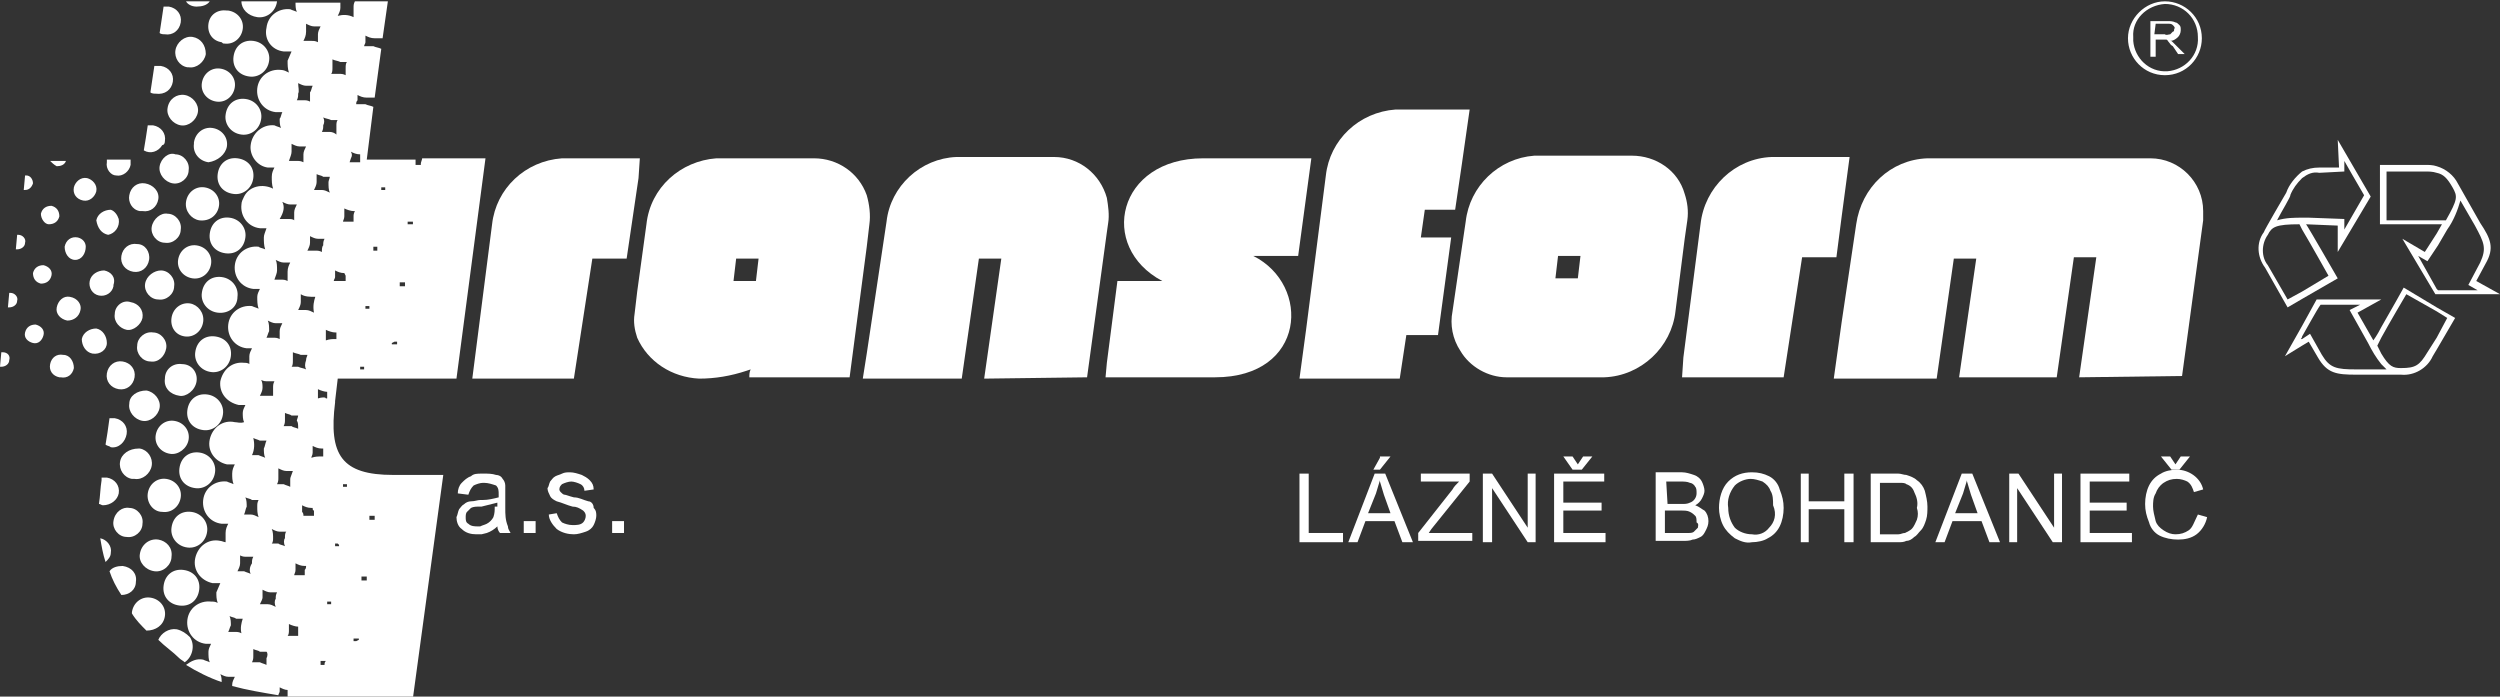 <?xml version="1.0" encoding="utf-8"?>
<!-- Generator: Adobe Illustrator 24.0.1, SVG Export Plug-In . SVG Version: 6.00 Build 0)  -->
<svg version="1.1" id="_x39_d1c19b9-3c41-454c-8307-4a92090de444"
	 xmlns="http://www.w3.org/2000/svg" xmlns:xlink="http://www.w3.org/1999/xlink" x="0px" y="0px" width="189.5px" height="52.8px"
	 viewBox="0 0 189.5 52.8" style="enable-background:new 0 0 189.5 52.8;" xml:space="preserve">
<rect x="0" y="0" width="189.5" height="52.8" fill="#333333" stroke="none"/>
<style type="text/css">
	.st0{fill:#FFFFFF;}
</style>
<title>logo-transform-web-footer</title>
<path class="st0" d="M84,16.9c0.1-0.6,0-1.3-0.1-1.9c-0.5-1.8-2.1-3.1-4-3.1h-7.4c-2.7,0.1-5,2.2-5.3,4.9l-1.5,10l-0.3,1.9h0.3h7.2
	l1.3-9.1h1.7l-1.3,9.1l7.8-0.1l1.5-11L84,16.9z"/>
<path class="st0" d="M57.3,21.3h-1.7l0.2-1.7h1.7L57.3,21.3z M65.9,17c0.1-0.7,0-1.5-0.2-2.2c-0.6-1.7-2.2-2.8-4-2.8h-7.4
	c-2.7,0.2-5,2.2-5.3,5l-0.7,5.1l-0.2,1.7c-0.1,0.6,0,1.2,0.2,1.8c0.8,1.8,2.6,3,4.7,3.1c1.2,0,2.4-0.2,3.6-0.6l0.3-0.1
	c-0.1,0.2-0.1,0.4-0.1,0.6h7.6l1.3-9.9L65.9,17z"/>
<path class="st0" d="M48.5,12h-0.2h-5.7c-2.8,0.2-5,2.3-5.3,5l-1.5,11.7h7.7l1.4-9.1h2.6l0.9-6.1L48.5,12z"/>
<path class="st0" d="M127.5,28.6h0.2h7.5l1.4-9.1h2.6l0.4-3.1l0.6-4.5h-0.6h-5.3c-2.8,0.1-5.1,2.3-5.4,5.1l-1.3,10.1L127.5,28.6z"/>
<path class="st0" d="M163,12h-16.9c-2.8,0.1-5,2.2-5.4,5l-1.1,7.4l-0.6,4.3h0.6h7.2l1.3-9.1h1.7l-1.3,9h7.4l1.3-9.1h1.7l-1.3,9.1
	l7.8-0.1l1.6-11.8c0-0.1,0-0.3,0-0.4V16C167,13.8,165.2,12,163,12"/>
<path class="st0" d="M98.9,15.7l0.5-3.7h-8.2c-6.5,0-8,6.7-3.1,9.3h-3.4l-0.8,6.2l-0.1,1.1h0.1h8.2c6.9,0,7.3-7,2.9-9.2h3.4
	L98.9,15.7z"/>
<path class="st0" d="M119.6,21.1h-1.7l0.2-1.7h1.7L119.6,21.1z M127.7,18.1l0.2-1.4c0.1-0.7,0-1.4-0.2-2c-0.5-1.8-2.2-2.9-4-2.9
	h-7.4c-2.7,0.2-4.9,2.3-5.2,5l-0.4,2.7l-0.6,4.1c-0.2,1,0,2.1,0.6,3c0.7,1.2,2.1,2,3.5,2h7.4c2.8-0.1,5.1-2.3,5.4-5L127.7,18.1z"/>
<path class="st0" d="M106.1,28.7l0.5-3.3h2.4l1-7.4h-2.3l0.3-2.1h2.3l0.5-3.4l0.6-4.2h-0.6h-5c-2.8,0.2-5,2.3-5.3,5l-1.5,11.7
	l-0.5,3.7h0.5L106.1,28.7z"/>
<path class="st0" d="M180.9,13h2.9c0.3,0,0.6,0,0.9,0.1c0.5,0.1,0.8,0.4,1.2,1.1s0.4,0.9-0.5,2.5h-0.7c-1.3,0-3.8,0-3.8,0L180.9,13z
	 M186.5,15.2l1.1,1.9c0.7,1.3,0.9,1.7,0.4,2.8l-0.9,1.7l0.7,0.4c0,0-2.4,0-3,0l-0.1-0.1l-1.4-2.5l0.7,0.4l0.8-1.2l0.7-1.2
	C186,16.7,186.3,15.9,186.5,15.2 M184.7,17c0.1,0,0.3,0,0.4,0l-0.4,0.7l-0.9,1.4l-1.7-1l2.5,4.2h4.9l-1.8-1l0.7-1.3
	c0.7-1.2,0.4-1.9-0.4-3.1l-1.7-3c-0.3-0.6-0.9-1.1-1.6-1.3c-0.3-0.1-0.6-0.1-0.9-0.1h-3.4V17h0.1H184.7"/>
<path class="st0" d="M184.7,25.6l-0.7,1.1c-0.6,1-0.9,1.2-2,1.2c-0.6,0-0.9-0.1-1.5-1.1c-0.1-0.2-0.2-0.4-0.3-0.6l0.3-0.6
	c0.6-1.1,1.9-3.3,1.9-3.3l2.3,1.3l0.8,0.5L184.7,25.6z M180.5,28h-1.9c-1.5,0-2-0.1-2.6-1.1l-0.9-1.6l-0.6,0.4h-0.1
	c0,0,0.1-0.1,0.1-0.2c0.3-0.5,1.1-2,1.4-2.4h3l-0.8,0.4l1.4,2.5c0.3,0.6,0.6,1.1,1,1.6c0.1,0.1,0.2,0.2,0.4,0.4H180.5z M182.2,21.8
	c0,0-1,1.8-1.7,3c-0.3,0.6-0.6,1-0.6,1l-1.2-2.1l1.8-1h-4.9l-1.1,2l-1.3,2.3l1.3-0.8l0.5-0.3l0.7,1.2c0.7,1.2,1.4,1.3,2.9,1.3h1.9
	c0.8,0,1.5,0,1.5,0c1,0.1,2-0.5,2.4-1.4l0.3-0.5l1.4-2.4l-1.4-0.8L182.2,21.8z"/>
<path class="st0" d="M171.9,17.8c0.3-0.6,0.6-0.8,2.4-0.8l0.2,0.4c0.6,1,2,3.5,2,3.5l-2,1.2l-1.1,0.6l-1.5-2.6
	C171.4,19.5,171.4,18.5,171.9,17.8 M173.6,14.8c0.2-0.5,0.5-0.9,0.9-1.3c0.4-0.3,0.8-0.5,1.3-0.4l1.9-0.1v-0.8c0,0,1.2,2.1,1.5,2.6
	l-1.5,2.6v-0.8l-2.7-0.1c-0.1,0-0.3,0-0.4,0c-0.7,0-1.3,0-2,0.2C172.9,16.1,173.7,14.8,173.6,14.8 M174.6,22.6l2.6-1.5
	c0,0-2.3-4-2.4-4.1l2.4,0.1v2l2.5-4.2l-2.5-4.3l0.1,2.1h-1.5c-0.5,0-0.9,0.1-1.3,0.3c-0.5,0.4-1,1-1.2,1.6c0,0-1.7,2.9-1.7,3
	c-0.6,0.8-0.5,1.9,0.1,2.7l1.7,3L174.6,22.6z"/>
<polygon class="st0" points="99.2,35.9 98.5,35.9 98.5,41.1 101.8,41.1 101.8,40.4 99.2,40.4 "/>
<polygon class="st0" points="104.6,34.6 104.6,34.7 104.1,35.6 104.6,35.6 104.6,35.6 105.4,34.6 "/>
<path class="st0" d="M104.6,38.9h-0.9l0.6-1.5c0.1-0.3,0.2-0.7,0.3-1c0,0,0,0.1,0,0.1c0.1,0.3,0.2,0.7,0.3,1l0.5,1.4L104.6,38.9z
	 M104.6,35.9h-0.4l-2,5.2h0.7l0.6-1.6h2.2l0.6,1.6h0.8l-2.1-5.2H104.6z"/>
<path class="st0" d="M108.5,40.1l2.9-3.6v-0.6h-3.7v0.6h2.9c-0.2,0.2-0.4,0.4-0.5,0.6l-2.6,3.3v0.6h4.1v-0.6h-3.3L108.5,40.1z"/>
<polygon class="st0" points="115.8,40 113.1,35.9 112.4,35.9 112.4,41.1 113.1,41.1 113.1,37 115.8,41.1 116.4,41.1 116.4,35.9 
	115.8,35.9 "/>
<polygon class="st0" points="120,34.6 119.6,35.2 119.2,34.6 118.5,34.6 119.2,35.6 119.9,35.6 120.7,34.6 "/>
<polygon class="st0" points="118.5,38.7 121.4,38.7 121.4,38.1 118.5,38.1 118.5,36.5 121.6,36.5 121.6,35.9 117.8,35.9 117.8,41.1 
	121.7,41.1 121.7,40.4 118.5,40.4 "/>
<path class="st0" d="M128.7,40c-0.1,0.1-0.2,0.2-0.3,0.3c-0.1,0.1-0.3,0.1-0.4,0.1c-0.2,0-0.3,0-0.5,0h-1.3v-1.7h1.2
	c0.3,0,0.5,0,0.7,0.1c0.2,0.1,0.3,0.2,0.4,0.3c0.1,0.1,0.1,0.3,0.1,0.5C128.8,39.7,128.7,39.9,128.7,40 M126.3,36.5h1.1
	c0.2,0,0.5,0,0.7,0.1c0.1,0,0.3,0.1,0.4,0.3c0.1,0.1,0.1,0.3,0.1,0.5c0,0.3-0.2,0.6-0.5,0.7c-0.2,0.1-0.4,0.1-0.6,0.1h-1.1
	L126.3,36.5z M128.5,38.3c0.2-0.1,0.4-0.3,0.5-0.5c0.1-0.2,0.2-0.4,0.2-0.6c0-0.2-0.1-0.5-0.2-0.7c-0.1-0.2-0.3-0.4-0.6-0.5
	c-0.3-0.1-0.6-0.2-0.9-0.2h-2v5.2h2c0.3,0,0.6,0,0.8-0.1c0.2,0,0.4-0.1,0.6-0.2c0.2-0.1,0.3-0.3,0.4-0.5c0.1-0.2,0.2-0.4,0.2-0.7
	c0-0.3-0.1-0.6-0.3-0.8C129,38.6,128.8,38.4,128.5,38.3"/>
<path class="st0" d="M134.1,40c-0.3,0.4-0.8,0.6-1.3,0.5c-0.5,0-1-0.2-1.3-0.5c-0.3-0.4-0.5-0.9-0.5-1.5c-0.1-0.6,0.1-1.2,0.5-1.7
	c0.3-0.3,0.8-0.5,1.2-0.5c0.3,0,0.6,0.1,0.9,0.2c0.3,0.2,0.5,0.4,0.6,0.7c0.2,0.3,0.2,0.7,0.2,1.1C134.7,39,134.5,39.6,134.1,40
	 M134.1,36.1c-0.4-0.2-0.8-0.3-1.3-0.3c-0.7,0-1.3,0.2-1.8,0.7c-0.5,0.5-0.7,1.3-0.7,2c0,0.4,0.1,0.9,0.3,1.3c0.2,0.4,0.5,0.7,0.9,1
	c0.4,0.2,0.8,0.4,1.3,0.3c0.4,0,0.9-0.1,1.2-0.3c0.4-0.2,0.7-0.5,0.9-0.9c0.2-0.4,0.3-0.9,0.3-1.4c0-0.5-0.1-0.9-0.3-1.4
	C134.8,36.7,134.5,36.3,134.1,36.1"/>
<polygon class="st0" points="139.8,38 137.1,38 137.1,35.9 136.5,35.9 136.5,41.1 137.1,41.1 137.1,38.6 139.8,38.6 139.8,41.1 
	140.5,41.1 140.5,35.9 139.8,35.9 "/>
<path class="st0" d="M145.3,39.4c-0.1,0.2-0.2,0.5-0.4,0.7c-0.1,0.1-0.3,0.2-0.5,0.3c-0.2,0-0.3,0.1-0.5,0.1h-1.4v-3.9h1.5
	c0.2,0,0.4,0,0.5,0.1c0.3,0.1,0.5,0.3,0.6,0.6c0.2,0.4,0.3,0.8,0.2,1.2C145.4,38.8,145.4,39.1,145.3,39.4 M145.3,36.4
	c-0.2-0.2-0.5-0.3-0.8-0.4c-0.2,0-0.4-0.1-0.6-0.1h-2.1v5.2h1.9h0.2c0.2,0,0.4,0,0.6-0.1c0.2,0,0.4-0.1,0.6-0.3
	c0.2-0.1,0.3-0.3,0.5-0.5c0.2-0.2,0.3-0.5,0.4-0.8c0.1-0.3,0.1-0.7,0.1-1c0-0.4-0.1-0.8-0.2-1.2C145.8,36.9,145.6,36.6,145.3,36.4"
	/>
<path class="st0" d="M149.1,38.9h-0.9l0.6-1.5c0.1-0.3,0.2-0.7,0.3-1c0,0,0,0.1,0,0.1c0.1,0.3,0.2,0.7,0.3,1l0.5,1.4L149.1,38.9z
	 M149.1,35.9h-0.4l-2,5.2h0.7l0.6-1.6h2.2l0.6,1.6h0.8l-2.1-5.2H149.1z"/>
<polygon class="st0" points="155.7,40 153,35.9 152.3,35.9 152.3,41.1 152.9,41.1 152.9,37 155.6,41.1 156.3,41.1 156.3,35.9 
	155.7,35.9 "/>
<polygon class="st0" points="158.4,38.7 161.2,38.7 161.2,38.1 158.4,38.1 158.4,36.5 161.4,36.5 161.4,35.9 157.7,35.9 157.7,41.1 
	161.6,41.1 161.6,40.4 158.4,40.4 "/>
<polygon class="st0" points="165.3,34.6 164.9,35.2 164.5,34.6 163.8,34.6 164.6,35.6 165.2,35.6 166,34.6 "/>
<path class="st0" d="M165.9,40.2c-0.3,0.2-0.6,0.3-1,0.3c-0.3,0-0.6-0.1-0.9-0.3c-0.3-0.2-0.5-0.4-0.6-0.7c-0.1-0.4-0.2-0.8-0.2-1.1
	c0-0.3,0-0.7,0.2-1c0.1-0.3,0.3-0.6,0.6-0.8c0.3-0.2,0.6-0.3,1-0.3c0.3,0,0.6,0.1,0.8,0.2c0.3,0.2,0.4,0.5,0.5,0.8l0.7-0.2
	c-0.2-0.9-1.1-1.5-2-1.5c-0.4,0-0.9,0.1-1.2,0.3c-0.4,0.2-0.7,0.5-0.9,0.9c-0.2,0.4-0.3,0.9-0.3,1.4c0,0.5,0.1,0.9,0.3,1.4
	c0.1,0.4,0.4,0.8,0.8,1c0.4,0.2,0.9,0.3,1.4,0.3c0.5,0,1-0.1,1.4-0.4c0.4-0.3,0.7-0.8,0.8-1.3l-0.7-0.2
	C166.3,39.6,166.2,40,165.9,40.2"/>
<path class="st0" d="M37.5,38.4c0,0.3,0,0.5-0.1,0.8c-0.1,0.2-0.3,0.4-0.5,0.5c-0.2,0.1-0.3,0.1-0.5,0.2c-0.1,0-0.2,0-0.2,0
	c-0.2,0-0.5,0-0.7-0.2c-0.2-0.1-0.2-0.3-0.2-0.5c0-0.1,0-0.3,0.1-0.4c0.1-0.1,0.2-0.2,0.3-0.3c0.2-0.1,0.4-0.1,0.7-0.1h0.1
	c0.4-0.1,0.8-0.2,1.2-0.3V38.4z M38.3,38.5v-1c0-0.2,0-0.5,0-0.7c0-0.2-0.1-0.4-0.2-0.5c-0.1-0.2-0.3-0.3-0.5-0.3
	c-0.3-0.1-0.6-0.1-0.9-0.1h-0.2c-0.3,0-0.6,0-0.8,0.2c-0.3,0.1-0.5,0.3-0.7,0.5c-0.2,0.2-0.3,0.5-0.3,0.8l0.8,0.1
	c0.1-0.3,0.2-0.5,0.4-0.7c0.2-0.1,0.5-0.2,0.7-0.2h0.1c0.3,0,0.6,0.1,0.9,0.2c0.2,0.2,0.2,0.4,0.2,0.7v0.2c-0.4,0.1-0.8,0.2-1.2,0.2
	h-0.2c-0.2,0-0.4,0.1-0.7,0.1c-0.2,0-0.4,0.1-0.5,0.2c-0.2,0.1-0.3,0.3-0.4,0.4c-0.1,0.2-0.1,0.4-0.2,0.6c0,0.3,0.1,0.7,0.4,0.9
	c0.3,0.3,0.7,0.4,1.1,0.4c0.1,0,0.3,0,0.4,0l0.4-0.1c0.3-0.1,0.6-0.3,0.8-0.5c0,0.2,0.1,0.4,0.2,0.5h0.8c-0.1-0.2-0.2-0.3-0.2-0.5
	C38.3,39.4,38.3,39,38.3,38.5"/>
<rect x="39.7" y="39.5" class="st0" width="0.9" height="0.9"/>
<path class="st0" d="M44.6,38c-0.4-0.1-0.7-0.3-1.1-0.3c-0.4-0.1-0.6-0.2-0.7-0.2c-0.1,0-0.2-0.1-0.3-0.2c-0.1-0.1-0.1-0.2-0.1-0.2
	c0-0.2,0.1-0.3,0.2-0.4c0.2-0.1,0.5-0.2,0.7-0.2c0.2,0,0.5,0.1,0.7,0.2c0.2,0.1,0.3,0.3,0.3,0.5l0.7-0.1c0-0.3-0.1-0.5-0.3-0.7
	c-0.2-0.2-0.4-0.3-0.6-0.4c-0.3-0.1-0.6-0.2-0.9-0.2c-0.2,0-0.4,0-0.6,0.1c-0.2,0.1-0.3,0.1-0.5,0.2c-0.2,0.1-0.3,0.3-0.4,0.4
	c-0.1,0.2-0.1,0.4-0.2,0.5c0,0.2,0.1,0.4,0.2,0.6c0.1,0.2,0.3,0.3,0.5,0.4c0.4,0.1,0.8,0.3,1.2,0.4c0.3,0,0.5,0.1,0.8,0.3
	c0.1,0.1,0.2,0.2,0.2,0.4c0,0.2-0.1,0.4-0.2,0.5c-0.2,0.2-0.5,0.2-0.8,0.2c-0.3,0-0.6-0.1-0.8-0.2c-0.2-0.2-0.3-0.4-0.4-0.7L41.6,39
	c0,0.4,0.3,0.8,0.6,1.1c0.4,0.3,0.9,0.4,1.3,0.4c0.3,0,0.6-0.1,0.9-0.2c0.3-0.1,0.5-0.3,0.6-0.5c0.1-0.2,0.2-0.5,0.2-0.7
	c0-0.2,0-0.4-0.2-0.6C45,38.2,44.8,38,44.6,38"/>
<rect x="46.4" y="39.5" class="st0" width="0.9" height="0.9"/>
<path class="st0" d="M163.4,1.8h0.9c0.2,0,0.3,0,0.4,0.1c0.1,0.1,0.2,0.2,0.1,0.3c0,0.1,0,0.2-0.1,0.2c-0.1,0.1-0.1,0.1-0.2,0.2
	c-0.1,0-0.3,0.1-0.4,0h-0.8L163.4,1.8z M163.4,3h0.6c0,0,0.1,0,0.1,0h0.1c0.1,0,0.1,0.1,0.2,0.2c0.1,0.1,0.1,0.2,0.3,0.3l0.4,0.6
	h0.5L165,3.5c-0.1-0.1-0.2-0.2-0.3-0.3c-0.1-0.1-0.1-0.1-0.2-0.1c0.2,0,0.4-0.1,0.6-0.3c0.1-0.1,0.2-0.3,0.2-0.5
	c0-0.2,0-0.3-0.1-0.4c-0.1-0.1-0.2-0.2-0.3-0.2c-0.2-0.1-0.4-0.1-0.6-0.1H163v2.7h0.4L163.4,3z"/>
<path class="st0" d="M164.1,0.3c1.4,0,2.5,1.1,2.5,2.5c0,0,0,0,0,0c0.1,1.4-1,2.5-2.3,2.6c-1.4,0.1-2.5-1-2.6-2.3c0-0.1,0-0.2,0-0.3
	C161.6,1.5,162.7,0.4,164.1,0.3 M164.1,5.7c1.6,0,2.8-1.3,2.8-2.8c0,0,0,0,0,0c0-1.6-1.3-2.8-2.8-2.8s-2.8,1.3-2.8,2.8
	C161.3,4.4,162.5,5.7,164.1,5.7"/>
<path class="st0" d="M6.3,15.2c0.5,0.1,0.9-0.3,1-0.7c0.1-0.5-0.3-0.9-0.7-1c-0.5-0.1-0.9,0.3-1,0.7C5.5,14.7,5.8,15.1,6.3,15.2
	C6.3,15.2,6.3,15.2,6.3,15.2"/>
<path class="st0" d="M8.2,17.8c0.5-0.1,0.9-0.6,0.8-1.2c-0.1-0.3-0.3-0.6-0.6-0.7c-0.5,0-1,0.3-1.1,0.8C7.4,17.3,7.7,17.7,8.2,17.8"
	/>
<path class="st0" d="M7.9,20.5c-0.5,0-1,0.3-1.1,0.8c-0.1,0.5,0.2,1,0.7,1.1c0.5,0.1,1-0.2,1.1-0.7c0,0,0-0.1,0-0.1
	C8.8,21,8.4,20.6,7.9,20.5"/>
<path class="st0" d="M8.1,26c0-0.5-0.3-1-0.8-1.1c-0.5,0-1,0.3-1.1,0.8c0,0.5,0.3,1,0.8,1.1C7.6,26.9,8.1,26.5,8.1,26"/>
<path class="st0" d="M7.6,40.8C7.7,41.4,7.8,42,8,42.6c0.2-0.2,0.4-0.4,0.4-0.7C8.5,41.4,8.1,40.9,7.6,40.8"/>
<path class="st0" d="M9,37.4c0.1-0.6-0.3-1.1-0.9-1.2c-0.1,0-0.3,0-0.4,0c0,0.1,0,0.1,0,0.2c-0.1,0.6-0.1,1.2-0.2,1.8
	c0.1,0,0.2,0.1,0.3,0.1C8.4,38.3,8.9,37.9,9,37.4"/>
<path class="st0" d="M9,29.5c0.6,0.1,1.1-0.3,1.2-0.9c0.1-0.6-0.3-1.1-0.9-1.2s-1.1,0.3-1.2,0.9C8,28.9,8.4,29.4,9,29.5
	C9,29.5,9,29.5,9,29.5"/>
<path class="st0" d="M8.7,23.8c-0.1,0.6,0.4,1.1,0.9,1.2s1.1-0.4,1.2-0.9c0.1-0.6-0.3-1.1-0.9-1.2C9.3,22.7,8.7,23.2,8.7,23.8"/>
<path class="st0" d="M10.4,18.5c-0.6-0.1-1.1,0.3-1.2,0.9c-0.1,0.6,0.3,1.1,0.9,1.2c0,0,0,0,0,0c0.6,0.1,1.1-0.3,1.2-0.9
	C11.4,19.1,11,18.5,10.4,18.5"/>
<path class="st0" d="M10.8,16c0.6,0.1,1.1-0.3,1.2-0.9S11.6,14,11,13.9c-0.6-0.1-1.1,0.3-1.2,0.9c-0.1,0.5,0.2,1.1,0.8,1.2
	C10.7,16,10.7,16,10.8,16"/>
<path class="st0" d="M17,3.3c0.7,0.1,1.3-0.4,1.4-1.1c0.1-0.7-0.4-1.3-1.1-1.4c0,0,0,0-0.1,0c-0.7-0.1-1.3,0.3-1.4,1s0.3,1.3,1,1.4
	C16.9,3.3,16.9,3.3,17,3.3"/>
<path class="st0" d="M20.4,4.6c0.1-0.7-0.4-1.4-1.2-1.5c0,0,0,0,0,0c-0.8-0.1-1.4,0.4-1.5,1.2c-0.1,0.8,0.4,1.4,1.2,1.5
	C19.6,5.9,20.3,5.4,20.4,4.6"/>
<path class="st0" d="M19.8,9c0.1-0.7-0.4-1.4-1.2-1.5c0,0,0,0,0,0c-0.8-0.1-1.4,0.4-1.5,1.2c-0.1,0.7,0.4,1.4,1.2,1.5c0,0,0,0,0,0
	C19,10.3,19.7,9.8,19.8,9"/>
<path class="st0" d="M19.2,13.5c0.1-0.8-0.4-1.4-1.2-1.5c0,0,0,0,0,0c-0.8-0.1-1.4,0.4-1.5,1.2c-0.1,0.8,0.4,1.4,1.2,1.5
	C18.4,14.8,19.1,14.3,19.2,13.5C19.2,13.5,19.2,13.5,19.2,13.5"/>
<path class="st0" d="M18.6,18c0.1-0.7-0.4-1.4-1.2-1.5c0,0,0,0,0,0c-0.8-0.1-1.4,0.4-1.5,1.2c-0.1,0.8,0.4,1.4,1.2,1.5
	C17.9,19.3,18.5,18.8,18.6,18"/>
<path class="st0" d="M18,22.5c0.1-0.7-0.4-1.4-1.2-1.5c-0.8-0.1-1.4,0.4-1.5,1.2c-0.1,0.7,0.4,1.4,1.2,1.5c0,0,0,0,0,0
	C17.3,23.8,18,23.3,18,22.5"/>
<path class="st0" d="M17.5,27c0.1-0.8-0.4-1.4-1.2-1.5c-0.8-0.1-1.4,0.4-1.5,1.2c-0.1,0.7,0.4,1.4,1.2,1.5
	C16.7,28.3,17.4,27.8,17.5,27"/>
<path class="st0" d="M16.9,31.4c0.1-0.7-0.4-1.4-1.2-1.5c0,0,0,0,0,0c-0.8-0.1-1.4,0.4-1.5,1.2c-0.1,0.8,0.4,1.4,1.2,1.5
	C16.1,32.7,16.8,32.2,16.9,31.4"/>
<path class="st0" d="M16.3,35.8c0.1-0.7-0.4-1.4-1.2-1.5c0,0,0,0,0,0c-0.8-0.1-1.4,0.4-1.5,1.2c0,0,0,0,0,0
	c-0.1,0.8,0.4,1.4,1.2,1.5C15.5,37.1,16.2,36.6,16.3,35.8"/>
<path class="st0" d="M15.7,40.3c0.1-0.7-0.4-1.4-1.2-1.5c0,0,0,0,0,0c-0.8-0.1-1.4,0.4-1.5,1.2c0,0,0,0,0,0
	c-0.1,0.7,0.4,1.4,1.2,1.5c0,0,0,0,0,0C14.9,41.6,15.6,41.1,15.7,40.3C15.7,40.3,15.7,40.3,15.7,40.3"/>
<path class="st0" d="M13.6,45.9c0.8,0.1,1.4-0.4,1.5-1.2c0.1-0.8-0.4-1.4-1.2-1.5c-0.8-0.1-1.4,0.4-1.5,1.2c0,0,0,0,0,0
	C12.3,45.2,12.8,45.8,13.6,45.9C13.6,45.9,13.6,45.9,13.6,45.9"/>
<path class="st0" d="M17.8,6.6c0.1-0.7-0.4-1.3-1.1-1.4c-0.7-0.1-1.3,0.4-1.4,1.1c-0.1,0.7,0.4,1.3,1.1,1.4
	C17.1,7.8,17.7,7.3,17.8,6.6"/>
<path class="st0" d="M17.2,11.1c0.1-0.7-0.4-1.3-1.1-1.4c-0.7-0.1-1.3,0.4-1.4,1.1c0,0,0,0,0,0.1c-0.1,0.7,0.4,1.3,1.1,1.4
	c0,0,0,0,0,0C16.5,12.2,17.1,11.7,17.2,11.1"/>
<path class="st0" d="M16.6,15.6c0.1-0.7-0.4-1.3-1.1-1.4c0,0,0,0,0,0c-0.7-0.1-1.3,0.4-1.4,1.1c-0.1,0.7,0.4,1.3,1,1.4c0,0,0,0,0,0
	C15.9,16.8,16.5,16.3,16.6,15.6C16.6,15.6,16.6,15.6,16.6,15.6"/>
<path class="st0" d="M16,20c0.1-0.7-0.4-1.3-1.1-1.4c-0.7-0.1-1.3,0.4-1.4,1.1c-0.1,0.7,0.4,1.3,1.1,1.4C15.3,21.2,15.9,20.7,16,20"
	/>
<path class="st0" d="M15.4,24.4c0.1-0.7-0.4-1.3-1-1.4c0,0,0,0,0,0c-0.7-0.1-1.3,0.4-1.4,1.1c-0.1,0.7,0.3,1.3,1,1.4
	C14.7,25.6,15.3,25.1,15.4,24.4"/>
<path class="st0" d="M14.9,28.9c0.1-0.7-0.4-1.3-1.1-1.3c-0.7-0.1-1.3,0.4-1.3,1.1c-0.1,0.7,0.4,1.2,1.1,1.3
	C14.1,30.1,14.8,29.6,14.9,28.9C14.8,28.9,14.8,28.9,14.9,28.9"/>
<path class="st0" d="M14.3,33.3c0.1-0.7-0.4-1.3-1.1-1.4c-0.7-0.1-1.3,0.4-1.4,1.1c-0.1,0.7,0.4,1.3,1.1,1.4
	C13.5,34.5,14.2,34,14.3,33.3C14.3,33.4,14.3,33.4,14.3,33.3"/>
<path class="st0" d="M12.3,38.8c0.7,0.1,1.3-0.4,1.4-1.1c0.1-0.7-0.4-1.3-1.1-1.4c0,0,0,0,0,0c-0.7-0.1-1.3,0.4-1.4,1.1
	C11.1,38.1,11.6,38.8,12.3,38.8"/>
<path class="st0" d="M11.7,43.3c0.7,0.1,1.3-0.5,1.3-1.1c0.1-0.7-0.4-1.2-1-1.3c-0.7-0.1-1.3,0.4-1.4,1.1
	C10.5,42.6,11,43.2,11.7,43.3C11.7,43.3,11.7,43.3,11.7,43.3"/>
<path class="st0" d="M14.6,2.8c-0.6-0.1-1.2,0.4-1.3,1c0,0,0,0,0,0c-0.1,0.6,0.3,1.2,0.9,1.3c0,0,0,0,0.1,0c0.6,0.1,1.2-0.4,1.3-1
	c0,0,0,0,0,0C15.6,3.4,15.2,2.9,14.6,2.8C14.6,2.8,14.6,2.8,14.6,2.8"/>
<path class="st0" d="M12.7,8.2c-0.1,0.6,0.4,1.2,1,1.3c0,0,0,0,0,0c0.6,0.1,1.2-0.4,1.3-1c0.1-0.6-0.4-1.2-1-1.3
	C13.4,7.1,12.8,7.5,12.7,8.2L12.7,8.2"/>
<path class="st0" d="M12.1,12.6c-0.1,0.6,0.4,1.2,1,1.3c0,0,0,0,0,0c0.6,0.1,1.2-0.4,1.2-1c0.1-0.6-0.4-1.2-1-1.2
	C12.8,11.5,12.2,12,12.1,12.6"/>
<path class="st0" d="M11.5,17.2c-0.1,0.6,0.4,1.2,1,1.2c0.6,0.1,1.2-0.4,1.2-1c0.1-0.6-0.4-1.2-1-1.2C12.2,16.1,11.6,16.6,11.5,17.2
	C11.5,17.2,11.5,17.2,11.5,17.2"/>
<path class="st0" d="M11,21.5c-0.1,0.6,0.4,1.2,1,1.2c0.6,0.1,1.2-0.4,1.2-1c0.1-0.6-0.4-1.2-1-1.2C11.7,20.5,11.1,20.9,11,21.5
	C11,21.5,11,21.5,11,21.5"/>
<path class="st0" d="M12.6,26.4c0.1-0.6-0.4-1.2-1-1.2c-0.6-0.1-1.2,0.4-1.2,1c-0.1,0.6,0.4,1.2,1,1.2C12,27.5,12.5,27,12.6,26.4
	C12.6,26.4,12.6,26.4,12.6,26.4"/>
<path class="st0" d="M9.8,30.6c-0.1,0.6,0.4,1.2,1,1.3c0,0,0,0,0,0c0.6,0.1,1.2-0.4,1.3-1c0,0,0,0,0,0c0.1-0.6-0.4-1.2-1-1.3
	c0,0,0,0,0,0C10.4,29.6,9.8,30,9.8,30.6C9.8,30.6,9.8,30.6,9.8,30.6"/>
<path class="st0" d="M10.2,36.3c0.6,0.1,1.2-0.4,1.3-1c0,0,0,0,0,0c0.1-0.6-0.3-1.2-0.9-1.3c0,0,0,0-0.1,0C9.8,34,9.2,34.4,9.1,35
	s0.3,1.2,0.9,1.3C10.1,36.3,10.1,36.3,10.2,36.3"/>
<path class="st0" d="M8.6,39.5c-0.1,0.6,0.4,1.2,1,1.2c0.6,0.1,1.2-0.4,1.2-1c0.1-0.6-0.4-1.2-1-1.2C9.3,38.4,8.7,38.8,8.6,39.5
	C8.6,39.5,8.6,39.5,8.6,39.5"/>
<path class="st0" d="M9.3,42.9c-0.4,0-0.8,0.1-1,0.4c0.2,0.6,0.5,1.2,0.9,1.8c0.6,0,1.1-0.4,1.1-1C10.4,43.5,10,43,9.3,42.9
	C9.3,42.9,9.3,42.9,9.3,42.9"/>
<path class="st0" d="M12.5,46.7c0.1-0.7-0.4-1.3-1.1-1.4c0,0,0,0,0,0c-0.7-0.1-1.3,0.4-1.4,1.1c0,0,0,0,0,0v0.1
	c0.3,0.5,0.7,0.9,1.1,1.3C11.8,47.8,12.4,47.4,12.5,46.7"/>
<path class="st0" d="M13.4,47.7c-0.6-0.1-1.2,0.3-1.4,0.8c0.5,0.5,1.1,0.9,1.6,1.4c0.1,0.1,0.3,0.2,0.4,0.3c0.6-0.4,0.8-1.3,0.4-1.9
	C14.1,48,13.8,47.8,13.4,47.7"/>
<path class="st0" d="M28.4,39.4h-0.2H28c0,0,0,0,0-0.1c0-0.1,0-0.1,0-0.2h0.2h0.2C28.4,39.2,28.4,39.3,28.4,39.4 M27.8,44h-0.2h-0.2
	c0-0.1,0-0.1,0-0.2c0,0,0,0,0-0.1h0.2h0.2C27.8,43.8,27.8,43.9,27.8,44 M27.2,48.5C27.2,48.5,27.2,48.5,27.2,48.5L27,48.6h-0.2
	c0-0.1,0-0.2,0-0.2l0,0H27h0.2V48.5 M26.3,36.9h-0.1h-0.2l0,0c0-0.1,0-0.1,0-0.2h0.2h0.1C26.3,36.8,26.3,36.8,26.3,36.9 M25.7,41.3
	v0.1h-0.1h-0.2l0,0c0-0.1,0-0.1,0-0.2h0.2L25.7,41.3C25.7,41.2,25.7,41.3,25.7,41.3 M24.7,25.8c0-0.1,0-0.1,0-0.2c0-0.2,0-0.4,0-0.6
	c0.2,0.1,0.5,0.2,0.7,0.2h0.1c0,0.1,0,0.2,0,0.2c0,0.1,0,0.2,0,0.3h-0.1C25.2,25.7,25,25.7,24.7,25.8 M25.1,45.8
	C25.1,45.9,25.1,45.9,25.1,45.8l-0.1,0h-0.2l0,0c0-0.1,0-0.2,0-0.2H25h0.1C25.1,45.7,25.1,45.8,25.1,45.8 M24.1,30.2
	c0-0.1,0-0.2,0-0.2c0-0.2,0-0.4,0-0.5c0.2,0.1,0.5,0.2,0.7,0.2h0c0,0.1,0,0.2,0,0.2c0,0.1,0,0.2,0,0.3h-0.1
	C24.7,30.1,24.4,30.1,24.1,30.2 M24.6,50.4C24.6,50.4,24.6,50.4,24.6,50.4l-0.1,0h-0.2l0,0c0-0.1,0-0.2,0-0.3h0.2h0.2
	C24.6,50.2,24.6,50.3,24.6,50.4 M23.6,34.7c0-0.1,0.1-0.2,0.1-0.4c0-0.2,0-0.3,0-0.5c0.2,0.1,0.4,0.2,0.7,0.2h0.1c0,0.1,0,0.2,0,0.2
	c0,0.1,0,0.2,0,0.4h-0.1C24.1,34.6,23.9,34.6,23.6,34.7 M23.8,38.7c0,0.1,0,0.2,0,0.4h-0.1c-0.2,0-0.5,0-0.7,0c0-0.1,0-0.2-0.1-0.3
	c0-0.1,0-0.3,0-0.5c0.2,0.1,0.4,0.2,0.7,0.2h0.1C23.7,38.6,23.7,38.7,23.8,38.7 M23.1,43.2c0,0.1,0,0.3,0,0.4h-0.1
	c-0.2,0-0.5,0-0.7,0c0-0.1,0.1-0.2,0.1-0.4c0-0.2,0-0.3,0-0.5c0.2,0.1,0.4,0.2,0.7,0.2h0.1C23.2,43,23.2,43.1,23.1,43.2 M22.6,47.7
	c0,0.2,0,0.3,0,0.5h-0.1c-0.2,0-0.5,0-0.7,0c0.1-0.1,0.1-0.3,0.1-0.4c0-0.2,0-0.4,0-0.5c0.2,0.1,0.5,0.2,0.7,0.2h0L22.6,47.7
	 M21.6,41.4c-0.2-0.1-0.4-0.1-0.5-0.2c-0.2,0-0.4,0-0.5,0c0.1-0.1,0.1-0.3,0.1-0.4c0-0.2,0-0.5-0.1-0.7c0.2,0.1,0.4,0.2,0.6,0.2
	c0.2,0,0.4,0,0.5,0c-0.1,0.1-0.1,0.3-0.1,0.5C21.5,40.9,21.5,41.2,21.6,41.4 M20.9,46c-0.2-0.1-0.4-0.2-0.6-0.2c-0.2,0-0.4,0-0.6,0
	c0.1-0.2,0.2-0.4,0.2-0.5c0-0.2,0-0.4,0-0.6c0.2,0.1,0.4,0.2,0.6,0.2c0.2,0,0.4,0,0.5,0c-0.1,0.2-0.1,0.3-0.1,0.5
	C20.8,45.5,20.8,45.8,20.9,46 M20.2,49.9c0,0.2,0,0.3,0,0.5c-0.2-0.1-0.3-0.1-0.5-0.2c-0.2,0-0.4,0-0.6,0c0.1-0.2,0.1-0.3,0.1-0.5
	c0-0.2,0-0.3,0-0.5c0.2,0.1,0.4,0.1,0.5,0.2c0.2,0,0.4,0,0.5,0C20.3,49.5,20.3,49.7,20.2,49.9 M19,43.5c-0.2-0.1-0.3-0.1-0.5-0.2
	c-0.2,0-0.4,0-0.5,0c0.1-0.2,0.2-0.4,0.2-0.6c0-0.2,0-0.4,0-0.6c0.2,0.1,0.3,0.1,0.5,0.1c0.2,0,0.3,0,0.5,0
	c-0.1,0.2-0.1,0.3-0.1,0.5C18.9,43,18.9,43.3,19,43.5 M18.3,48c-0.2-0.1-0.3-0.1-0.5-0.1c-0.2,0-0.3,0-0.5,0
	c0.1-0.2,0.1-0.3,0.2-0.5c0-0.2,0-0.5-0.1-0.7c0.2,0.1,0.4,0.1,0.5,0.2c0.2,0,0.3,0,0.5,0C18.3,47.2,18.2,47.6,18.3,48 M18.7,38.4
	c0-0.2,0-0.5-0.1-0.7c0.2,0.1,0.4,0.1,0.5,0.2c0.2,0,0.3,0,0.5,0c-0.1,0.2-0.1,0.3-0.1,0.5c0,0.3,0,0.5,0.1,0.8
	C19.4,39.1,19.2,39,19,39c-0.2,0-0.4,0-0.5,0C18.6,38.8,18.6,38.6,18.7,38.4 M19.2,33.2c0.2,0.1,0.3,0.1,0.5,0.2c0.2,0,0.3,0,0.5,0
	c-0.1,0.2-0.1,0.4-0.2,0.6c0,0.2,0,0.5,0.1,0.7c-0.2-0.1-0.3-0.1-0.5-0.2c-0.2,0-0.4,0-0.5,0C19.3,34.1,19.3,33.6,19.2,33.2
	 M19.8,28.8c0.2,0.1,0.3,0.1,0.5,0.1c0.2,0,0.3,0,0.5,0c-0.1,0.2-0.1,0.3-0.1,0.5c0,0.2,0,0.4,0,0.6C20.5,30,20.3,30,20.2,30
	c-0.2,0-0.3,0-0.5,0c0.1-0.2,0.2-0.4,0.2-0.6C19.9,29.2,19.9,29,19.8,28.8 M20.3,24.3c0.2,0.1,0.4,0.2,0.6,0.2c0.2,0,0.3,0,0.5,0
	c-0.1,0.2-0.2,0.4-0.2,0.6c0,0.2,0,0.4,0,0.6c-0.2-0.1-0.3-0.1-0.5-0.1c-0.2,0-0.3,0-0.5,0c0.1-0.2,0.1-0.3,0.2-0.5
	C20.4,24.8,20.4,24.5,20.3,24.3 M21,20.5c0-0.3,0-0.6-0.1-0.8c0.2,0.1,0.4,0.2,0.6,0.2c0.2,0,0.4,0,0.5,0c-0.1,0.2-0.2,0.4-0.2,0.7
	c0,0.2,0,0.5,0,0.7c-0.2-0.1-0.3-0.1-0.5-0.1c-0.2,0-0.4,0-0.5,0C20.9,20.9,21,20.7,21,20.5 M21.4,15.3c0.2,0.1,0.4,0.2,0.6,0.2
	c0.2,0,0.3,0,0.5,0c-0.1,0.2-0.2,0.4-0.2,0.6c0,0.2,0,0.4,0,0.6c-0.1-0.1-0.3-0.1-0.5-0.1c-0.2,0-0.4,0-0.6,0
	C21.5,16.1,21.6,15.7,21.4,15.3 M22.1,11.5c0-0.2,0-0.4,0-0.6c0.2,0.1,0.4,0.2,0.6,0.2c0.2,0,0.3,0,0.5,0c-0.1,0.2-0.2,0.4-0.2,0.6
	c0,0.2,0,0.4,0,0.6c-0.2-0.1-0.3-0.1-0.5-0.1c-0.2,0-0.4,0-0.6,0C22,11.9,22.1,11.7,22.1,11.5 M22.6,6.3c0.2,0.1,0.4,0.2,0.6,0.2
	c0.2,0,0.3,0,0.5,0c-0.1,0.2-0.1,0.4-0.2,0.5c0,0.2,0,0.4,0,0.7c-0.2-0.1-0.3-0.1-0.5-0.1c-0.2,0-0.4,0-0.5,0
	c0.1-0.2,0.1-0.3,0.1-0.5C22.7,6.9,22.6,6.6,22.6,6.3 M23.2,1.8C23.4,1.9,23.6,2,23.8,2c0.2,0,0.3,0,0.5,0c-0.1,0.2-0.2,0.4-0.2,0.6
	c0,0.2,0,0.4,0,0.6c-0.2-0.1-0.3-0.1-0.5-0.1c-0.2,0-0.4,0-0.6,0c0.1-0.2,0.2-0.4,0.2-0.7C23.2,2.3,23.2,2,23.2,1.8 M22,36.9
	c-0.2-0.1-0.3-0.1-0.5-0.2c-0.2,0-0.4,0-0.5,0c0.1-0.2,0.1-0.3,0.1-0.5c0-0.2,0-0.4,0-0.7c0.2,0.1,0.4,0.2,0.6,0.2
	c0.2,0,0.4,0,0.5,0C22.1,36,22,36.2,22,36.3C22,36.5,22,36.7,22,36.9 M22.6,32.5c-0.2-0.1-0.4-0.1-0.5-0.2c-0.2,0-0.4,0-0.6,0
	c0.1-0.2,0.1-0.3,0.1-0.5c0-0.2,0-0.3,0-0.5c0.2,0.1,0.4,0.1,0.5,0.2c0.2,0,0.3,0,0.5,0c0,0.1-0.1,0.3-0.1,0.4
	C22.6,32,22.6,32.2,22.6,32.5 M23.2,28c-0.2-0.1-0.4-0.1-0.6-0.2c-0.2,0-0.4,0-0.5,0c0.1-0.1,0.1-0.3,0.1-0.5c0-0.2,0-0.4,0-0.6
	c0.2,0.1,0.4,0.1,0.6,0.2c0.2,0,0.3,0,0.5,0c0,0.1-0.1,0.2-0.1,0.4C23.1,27.6,23.1,27.8,23.2,28 M23.8,23.7
	c-0.2-0.1-0.4-0.2-0.6-0.2c-0.2,0-0.4,0-0.6,0c0.1-0.2,0.2-0.4,0.2-0.6c0-0.2,0-0.4,0-0.6c0.3,0.2,0.7,0.2,1.1,0.2
	C23.8,22.8,23.7,23.2,23.8,23.7 M24.4,19.1c-0.2-0.1-0.3-0.1-0.5-0.1c-0.2,0-0.4,0-0.6,0c0.1-0.2,0.2-0.4,0.2-0.6c0-0.2,0-0.3,0-0.5
	c0.2,0.1,0.4,0.2,0.6,0.2c0.2,0,0.4,0,0.5,0c-0.1,0.2-0.1,0.3-0.1,0.5C24.4,18.7,24.4,18.9,24.4,19.1 M25,14.6
	c-0.2-0.1-0.4-0.2-0.6-0.2c-0.2,0-0.4,0-0.6,0c0.1-0.2,0.2-0.4,0.2-0.6c0-0.2,0-0.4,0-0.6c0.2,0.1,0.4,0.1,0.5,0.2
	c0.2,0,0.3,0,0.5,0c0,0.1-0.1,0.3-0.1,0.4C24.9,14.1,24.9,14.4,25,14.6 M24.5,8.9C24.7,9,24.9,9,25.1,9.1c0.2,0,0.3,0,0.5,0
	c-0.1,0.1-0.1,0.3-0.1,0.4c0,0.2,0,0.4,0,0.7C25.4,10.1,25.2,10,25,10c-0.2,0-0.4,0-0.6,0c0.1-0.2,0.1-0.3,0.1-0.5
	C24.6,9.3,24.6,9.1,24.5,8.9 M25.2,4.5c0.2,0.1,0.4,0.1,0.6,0.2c0.2,0,0.3,0,0.5,0c-0.1,0.1-0.1,0.3-0.1,0.5c0,0.2,0,0.4,0,0.5
	c-0.2-0.1-0.3-0.1-0.5-0.1c-0.2,0-0.4,0-0.6,0c0.1-0.1,0.1-0.3,0.1-0.5C25.2,4.9,25.2,4.7,25.2,4.5 M26.6,11.5
	c0.2,0.1,0.4,0.2,0.7,0.2h0v0.2c0,0.1,0,0.2,0,0.4h-0.1c-0.2,0-0.4,0-0.7,0l0.1-0.3C26.7,11.8,26.7,11.7,26.6,11.5 M27.6,27.8V28
	h-0.1h-0.2c0,0,0-0.1,0-0.1c0,0,0-0.1,0-0.1h0.2L27.6,27.8 M26.8,16.4c0,0.1,0,0.3,0,0.4h-0.1c-0.2,0-0.5,0-0.7,0
	c0-0.1,0.1-0.2,0.1-0.4c0-0.2,0-0.4,0-0.6c0.2,0.1,0.5,0.2,0.7,0.2h0.1C26.8,16.2,26.8,16.3,26.8,16.4 M26.2,20.9c0,0.1,0,0.2,0,0.4
	H26c-0.2,0-0.5,0-0.7,0c0-0.1,0.1-0.2,0.1-0.3c0-0.1,0-0.3,0-0.5c0.2,0.1,0.4,0.2,0.7,0.2h0L26.2,20.9 M27.7,23.4c0-0.1,0-0.1,0-0.2
	h0.2h0.1v0.1c0,0,0,0.1,0,0.1H28L27.7,23.4C27.7,23.5,27.7,23.4,27.7,23.4 M28.3,19c0-0.1,0-0.2,0-0.3h0.2h0.1c0,0,0,0.1,0,0.1
	c0,0.1,0,0.1,0,0.2h-0.1H28.3L28.3,19 M28.9,14.4c0-0.1,0-0.1,0-0.2h0.2h0.1l0,0c0,0.1,0,0.1,0,0.2h-0.1L28.9,14.4
	C28.9,14.5,28.9,14.5,28.9,14.4 M29.7,26C29.7,26,29.7,26,29.7,26l0.2-0.1h0.2c0,0,0,0.1,0,0.1c0,0,0,0.1,0,0.1c-0.1,0-0.1,0-0.2,0
	h-0.2C29.7,26.1,29.7,26.1,29.7,26 M30.3,21.5c0,0,0-0.1,0-0.1h0.2h0.2v0.2v0.1h-0.2h-0.2C30.3,21.6,30.3,21.5,30.3,21.5 M30.9,17
	c0-0.1,0-0.1,0-0.2h0.2h0.2V17l0,0h-0.2L30.9,17C30.9,17,30.9,17,30.9,17 M25.4,30.4l0.2-1.7l9,0l2.2-16.7L32,12
	c0,0.1-0.1,0.3-0.1,0.4c0,0,0,0,0,0.1h-0.2h-0.2c0-0.1,0-0.3,0-0.4h-3.7l0.5-4c-0.2-0.1-0.4-0.1-0.6-0.2c-0.2,0-0.4,0-0.7,0
	c0-0.1,0-0.2,0.1-0.3c0-0.1,0-0.3,0-0.4c0.2,0.1,0.4,0.2,0.7,0.2c0.2,0,0.4,0,0.6,0l0.5-3.7c-0.2-0.1-0.4-0.1-0.6-0.2
	c-0.2,0-0.5,0-0.7,0c0-0.1,0.1-0.2,0.1-0.3c0-0.2,0-0.4,0-0.5c0.2,0.1,0.4,0.2,0.7,0.2c0.2,0,0.4,0,0.6,0l0.4-2.8h-2.5
	c-0.1,0.2-0.1,0.3-0.1,0.5c0,0.2,0,0.4,0,0.7c-0.4-0.2-0.8-0.2-1.2-0.1c0.1-0.2,0.2-0.4,0.2-0.6c0-0.1,0-0.3,0-0.4h-3.4
	c0,0.2,0,0.5,0.1,0.7c-0.2-0.1-0.3-0.1-0.5-0.2c-0.9-0.1-1.7,0.5-1.8,1.4C20,3,20.6,3.8,21.5,3.9c0,0,0,0,0,0c0.2,0,0.4,0,0.6,0
	c-0.1,0.2-0.2,0.5-0.3,0.7c0,0.3,0,0.6,0.1,0.9c-0.2-0.1-0.4-0.2-0.6-0.2c-0.9-0.1-1.7,0.5-1.8,1.4c-0.1,0.9,0.5,1.7,1.4,1.8
	c0,0,0,0,0,0c0.2,0,0.3,0,0.5,0c-0.1,0.2-0.1,0.4-0.2,0.5c0,0.2,0,0.5,0.1,0.7c-0.2-0.1-0.3-0.1-0.5-0.2c-0.9-0.1-1.7,0.6-1.8,1.5
	c-0.1,0.8,0.5,1.6,1.3,1.7c0.2,0,0.4,0,0.5,0c-0.1,0.2-0.2,0.4-0.2,0.7c0,0.3,0,0.6,0.1,0.9c-0.8-0.4-1.8-0.2-2.2,0.6
	c-0.1,0.2-0.2,0.4-0.2,0.6c-0.1,0.9,0.5,1.7,1.4,1.8c0,0,0,0,0,0c0.2,0,0.3,0,0.5,0C20.1,17.6,20,17.8,20,18c0,0.3,0,0.6,0.1,0.9
	c-0.2-0.1-0.4-0.1-0.5-0.2c-0.9-0.1-1.7,0.5-1.8,1.4c-0.1,0.9,0.5,1.7,1.4,1.8c0,0,0,0,0,0c0.2,0,0.3,0,0.5,0
	c-0.1,0.2-0.2,0.4-0.2,0.6c0,0.3,0,0.6,0.1,0.9c-0.2-0.1-0.3-0.1-0.5-0.2c-0.9-0.1-1.7,0.5-1.8,1.4c-0.1,0.9,0.5,1.7,1.4,1.8
	c0,0,0,0,0,0c0.1,0,0.3,0,0.4,0c-0.1,0.2-0.2,0.4-0.2,0.6c0,0.2,0,0.4,0,0.6c-0.1-0.1-0.3-0.1-0.4-0.1c-0.9-0.1-1.6,0.5-1.8,1.4
	c-0.1,0.9,0.5,1.6,1.4,1.8c0.2,0,0.3,0,0.5,0c-0.1,0.2-0.2,0.4-0.2,0.6c0,0.2,0,0.5,0.1,0.7C18.2,32.1,18,32,17.8,32
	c-0.9-0.2-1.7,0.4-1.9,1.3c-0.2,0.9,0.4,1.7,1.3,1.9c0,0,0.1,0,0.1,0c0.2,0,0.3,0,0.5,0c-0.1,0.2-0.2,0.4-0.2,0.7
	c0,0.3,0,0.5,0.1,0.8c-0.2-0.1-0.3-0.1-0.5-0.2c-0.9-0.1-1.7,0.5-1.8,1.4c-0.1,0.9,0.5,1.7,1.4,1.8c0,0,0,0,0,0c0.2,0,0.3,0,0.5,0
	c-0.1,0.2-0.2,0.4-0.2,0.7c0,0.2,0,0.4,0,0.7C17,41.1,16.8,41,16.7,41c-0.9-0.2-1.7,0.4-1.9,1.3c-0.2,0.9,0.4,1.7,1.3,1.9
	c0,0,0.1,0,0.1,0c0.2,0,0.3,0,0.5,0c-0.1,0.2-0.2,0.5-0.3,0.7c0,0.3,0,0.5,0.1,0.8c-0.2-0.1-0.3-0.1-0.5-0.1
	c-0.9-0.1-1.7,0.5-1.8,1.4c-0.1,0.9,0.5,1.7,1.4,1.8c0,0,0,0,0,0c0.1,0,0.3,0,0.4,0c-0.1,0.2-0.2,0.4-0.2,0.6c0,0.3,0,0.6,0.1,0.8
	c-0.2-0.1-0.3-0.1-0.5-0.2c-0.5-0.1-0.9,0.1-1.3,0.4c0.8,0.5,1.8,1,2.7,1.3c0-0.2,0-0.4-0.1-0.6c0.2,0.1,0.4,0.2,0.6,0.2
	c0.2,0,0.3,0,0.5,0c-0.1,0.2-0.2,0.4-0.2,0.6c0,0,0,0.1,0,0.1c1.1,0.3,2.3,0.5,3.5,0.7c0-0.1,0.1-0.2,0.1-0.3c0-0.1,0-0.2,0-0.3
	c0.2,0.1,0.4,0.2,0.6,0.2l0,0v0.2c0,0.1,0,0.2,0,0.3c1.4,0.1,2.8,0.2,4.3,0.2h0.9h0.1l0,0c1.9,0,3.4-0.1,4.2-0.1L33.6,36h-3.8
	c-3.9,0-4.9-1.5-4.4-5.5"/>
<path class="st0" d="M3.7,17c0.4,0,0.7-0.2,0.8-0.6c0-0.4-0.2-0.7-0.6-0.8c-0.4,0-0.7,0.2-0.8,0.6C3.1,16.6,3.4,17,3.7,17
	C3.7,17,3.7,17,3.7,17"/>
<path class="st0" d="M3.3,20.1c-0.4,0-0.7,0.2-0.8,0.6c0,0,0,0,0,0c0,0.4,0.2,0.7,0.6,0.8c0.4,0,0.7-0.2,0.8-0.6
	C4,20.5,3.7,20.2,3.3,20.1"/>
<path class="st0" d="M2.7,24.6c-0.4,0-0.7,0.2-0.8,0.6c-0.1,0.4,0.2,0.7,0.6,0.8c0,0,0,0,0,0c0.4,0.1,0.7-0.2,0.8-0.6c0,0,0,0,0,0
	C3.4,25,3.1,24.7,2.7,24.6C2.8,24.6,2.7,24.6,2.7,24.6"/>
<path class="st0" d="M5.7,19.7c0.5,0,0.8-0.5,0.8-1c0-0.3-0.2-0.6-0.6-0.7c-0.5-0.1-0.9,0.2-1,0.7c0,0,0,0,0,0
	C4.9,19.2,5.2,19.7,5.7,19.7C5.7,19.7,5.7,19.7,5.7,19.7"/>
<path class="st0" d="M5.3,22.5c-0.5-0.1-0.9,0.3-1,0.8c-0.1,0.5,0.3,0.9,0.8,1C5.6,24.3,6,24,6.1,23.5C6.2,23.1,5.9,22.6,5.3,22.5
	C5.4,22.5,5.4,22.5,5.3,22.5"/>
<path class="st0" d="M4.8,26.9c-0.5-0.1-0.9,0.2-1,0.7c0,0,0,0,0,0c-0.1,0.5,0.2,0.9,0.7,1c0,0,0,0,0.1,0c0.5,0.1,0.9-0.2,1-0.7
	c0,0,0,0,0,0C5.6,27.4,5.3,26.9,4.8,26.9C4.8,26.9,4.8,26.9,4.8,26.9"/>
<path class="st0" d="M14.9,0.5c0.4,0,0.8-0.1,1-0.4h-1.8C14.2,0.3,14.5,0.5,14.9,0.5"/>
<path class="st0" d="M13.7,1.7c0.1-0.6-0.3-1.1-0.9-1.2c0,0,0,0,0,0c-0.1,0-0.3,0-0.4,0c-0.1,0.7-0.2,1.3-0.3,2
	c0.1,0.1,0.3,0.1,0.4,0.1C13.1,2.7,13.6,2.3,13.7,1.7"/>
<path class="st0" d="M13.1,6.2c0.1-0.6-0.3-1.1-0.9-1.2c0,0,0,0-0.1,0c-0.1,0-0.3,0-0.4,0c-0.1,0.7-0.2,1.3-0.3,2
	c0.1,0.1,0.3,0.1,0.4,0.1C12.5,7.2,13,6.8,13.1,6.2"/>
<path class="st0" d="M12.5,10.7c0.1-0.6-0.3-1.1-0.9-1.2c-0.1,0-0.3,0-0.4,0c-0.1,0.7-0.2,1.3-0.3,1.9c0.5,0.3,1.1,0.1,1.4-0.4
	C12.4,11,12.5,10.9,12.5,10.7"/>
<path class="st0" d="M8.8,13.3c0.5,0.1,1-0.3,1.1-0.8c0,0,0,0,0,0c0-0.1,0-0.3,0-0.4H8.1c0,0.1,0,0.1,0,0.2
	C8,12.8,8.4,13.3,8.8,13.3C8.9,13.3,8.9,13.3,8.8,13.3"/>
<path class="st0" d="M4.3,12.6c0.3,0,0.6-0.1,0.7-0.4H3.8C3.9,12.3,4.1,12.5,4.3,12.6"/>
<path class="st0" d="M2.5,13.9c0-0.3-0.2-0.6-0.5-0.6H1.9l-0.1,1.1h0.1C2.2,14.4,2.4,14.2,2.5,13.9C2.5,13.9,2.5,13.9,2.5,13.9"/>
<path class="st0" d="M1.4,17.8H1.3l-0.1,1.1h0.1c0.3,0,0.6-0.2,0.6-0.5C2,18.1,1.7,17.8,1.4,17.8C1.4,17.7,1.4,17.7,1.4,17.8"/>
<path class="st0" d="M0.8,22.2H0.7l-0.1,1.1h0.1c0.3,0,0.6-0.2,0.6-0.5C1.4,22.5,1.1,22.2,0.8,22.2"/>
<path class="st0" d="M0.2,26.7H0.1L0,27.8h0.1c0.3,0,0.6-0.2,0.6-0.5c0,0,0,0,0,0C0.8,27,0.6,26.7,0.2,26.7"/>
<path class="st0" d="M8.4,33.9c0.6,0.1,1.1-0.4,1.2-1c0.1-0.6-0.3-1.1-0.9-1.2c-0.1,0-0.3,0-0.4,0c-0.1,0.8-0.2,1.4-0.3,2
	C8.1,33.8,8.3,33.8,8.4,33.9"/>
<path class="st0" d="M19.5,1.3c0.7,0.1,1.4-0.4,1.5-1.2c0,0,0,0,0,0h-2.7C18.3,0.7,18.8,1.2,19.5,1.3"/>
</svg>
